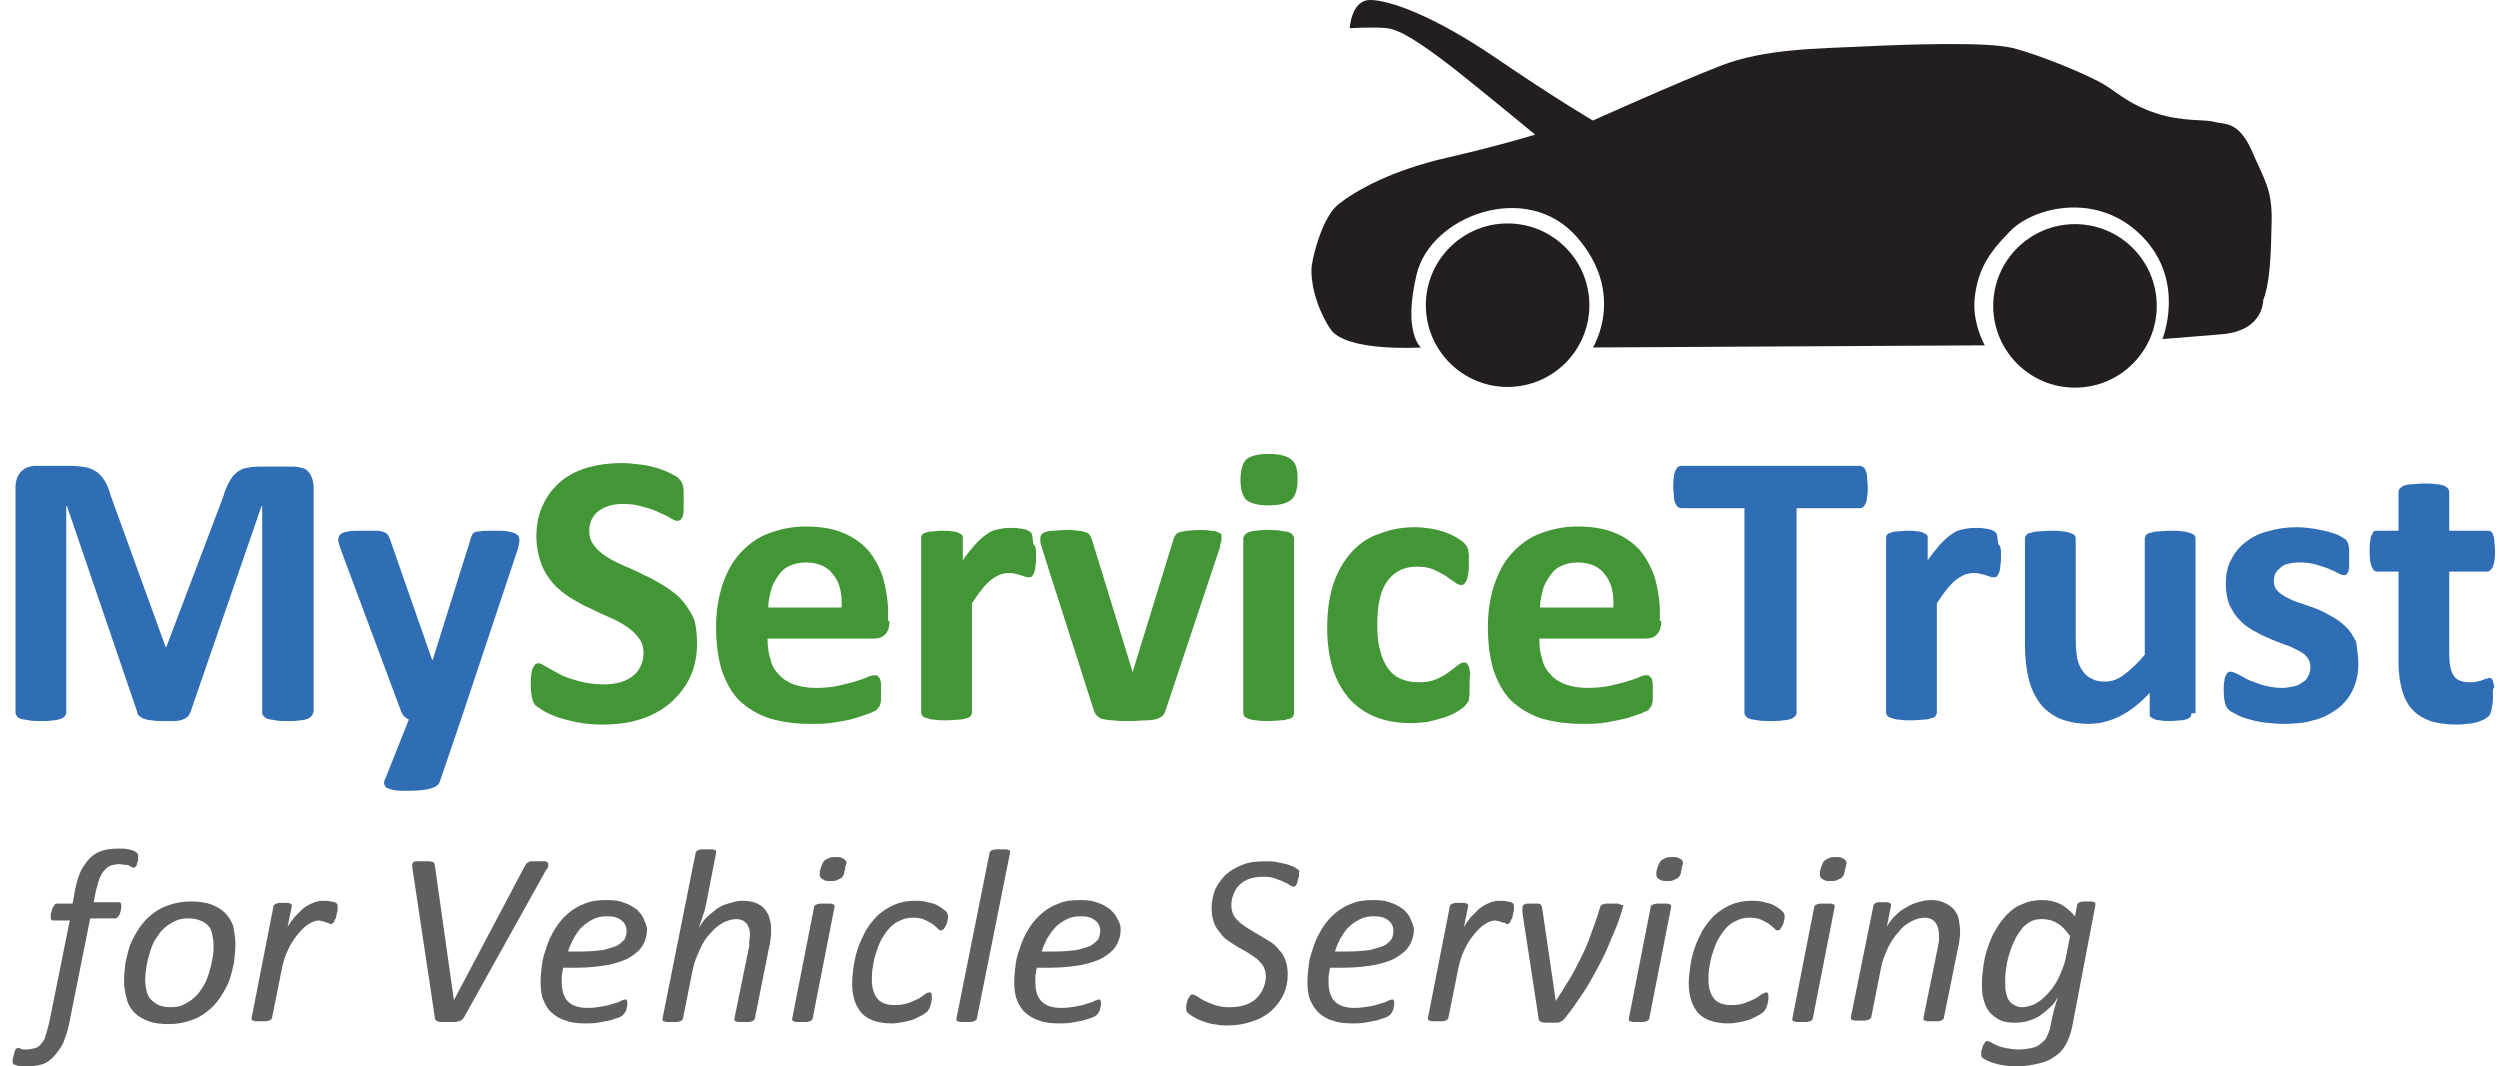 <?xml version="1.0" encoding="utf-8"?>
<!-- Generator: Adobe Illustrator 19.2.0, SVG Export Plug-In . SVG Version: 6.00 Build 0)  -->
<svg version="1.1" id="Layer_1" xmlns="http://www.w3.org/2000/svg" xmlns:xlink="http://www.w3.org/1999/xlink" x="0px" y="0px"
	 viewBox="0 0 354.7 151.3" style="enable-background:new 0 0 354.7 151.3;" xml:space="preserve">
<style type="text/css">
	.st0{fill-rule:evenodd;clip-rule:evenodd;fill:#231F20;}
	.st1{fill:#2F6DB5;}
	.st2{fill:#429635;}
	.st3{fill:#5F5F5F;}
</style>
<circle class="st0" cx="213.9" cy="43.3" r="11.6"/>
<circle class="st0" cx="294.4" cy="43.4" r="11.6"/>
<path class="st0" d="M226,17.1c0,0,12-5.4,18.2-7.8s13.8-2.4,20-2.7s17.6-0.7,21.3,0.2s11,3.9,13.2,5.3c2.2,1.4,3.6,2.8,7.3,4
	s6.8,0.8,8.2,1.2s3.3-0.2,5.2,3.9c1.8,4.2,3,5.6,2.9,10.2c-0.1,4.7-0.2,8.6-1.2,11.2c0,0,0.1,4.2-5.6,4.8c-5.7,0.5-8.7,0.7-8.7,0.7
	s3.4-8.2-2.9-14.6c-6.3-6.4-15.3-4.1-18.6-0.8s-4.6,5.6-5.1,9.3s1.4,7,1.4,7L226,49.3c0,0,4.8-7.6-2.3-15.7
	c-7.1-8.1-20.7-3-22.7,5.3c-2,8.3,0.6,10.4,0.6,10.4s-10.8,0.7-12.9-2.7c-2.2-3.4-2.8-7.1-2.6-8.8c0.2-1.7,1.6-7.2,3.9-8.9
	c2.3-1.8,7.3-4.7,15.2-6.5c7.8-1.8,12.6-3.3,12.6-3.3s-5.9-4.9-11.3-9.2c-5.4-4.2-8-5.7-9.7-5.9S191.5,4,191.5,4s0.2-4,2.9-4
	s9,2.2,17.8,8.2C221,14.2,226,17.1,226,17.1z"/>
<g>
	<path class="st1" d="M44.4,101.1c0,0.2-0.1,0.4-0.2,0.5c-0.1,0.1-0.3,0.3-0.6,0.4c-0.3,0.1-0.6,0.2-1.1,0.2c-0.4,0.1-1,0.1-1.7,0.1
		c-0.7,0-1.2,0-1.7-0.1c-0.4-0.1-0.8-0.1-1.1-0.2c-0.3-0.1-0.4-0.2-0.6-0.4c-0.1-0.1-0.2-0.3-0.2-0.5V71.8h-0.1L27,101.1
		c-0.1,0.2-0.2,0.4-0.4,0.6c-0.2,0.2-0.4,0.3-0.7,0.4c-0.3,0.1-0.7,0.2-1.1,0.2c-0.4,0-1,0-1.6,0c-0.6,0-1.2,0-1.6-0.1
		c-0.4,0-0.8-0.1-1.1-0.2c-0.3-0.1-0.5-0.2-0.7-0.4c-0.2-0.1-0.3-0.3-0.3-0.5L9.5,71.8H9.4v29.3c0,0.2-0.1,0.4-0.2,0.5
		c-0.1,0.1-0.3,0.3-0.6,0.4c-0.3,0.1-0.6,0.2-1.1,0.2c-0.4,0.1-1,0.1-1.7,0.1c-0.7,0-1.2,0-1.7-0.1c-0.4-0.1-0.8-0.1-1.1-0.2
		c-0.3-0.1-0.5-0.2-0.6-0.4c-0.1-0.1-0.2-0.3-0.2-0.5V69.1c0-0.9,0.3-1.7,0.8-2.2s1.2-0.8,2-0.8H10c0.9,0,1.6,0.1,2.2,0.2
		c0.6,0.1,1.1,0.4,1.6,0.7c0.4,0.3,0.8,0.8,1.1,1.3c0.3,0.5,0.6,1.2,0.8,2l7.8,21.5h0.1l8.1-21.4c0.2-0.8,0.5-1.4,0.8-2
		c0.3-0.5,0.6-1,1-1.3c0.4-0.3,0.8-0.6,1.4-0.7c0.5-0.1,1.1-0.2,1.8-0.2h4.9c0.5,0,0.9,0.1,1.3,0.2c0.4,0.1,0.7,0.3,0.9,0.6
		c0.2,0.2,0.4,0.6,0.5,0.9c0.1,0.4,0.2,0.8,0.2,1.2V101.1z"/>
	<path class="st1" d="M65.4,102.1l-3,8.8c-0.2,0.5-0.6,0.8-1.4,1c-0.7,0.2-1.8,0.3-3.3,0.3c-0.7,0-1.3,0-1.8-0.1
		c-0.4-0.1-0.8-0.2-1-0.3c-0.2-0.1-0.3-0.3-0.4-0.6c0-0.2,0-0.5,0.2-0.8l3.3-8.3c-0.2-0.1-0.5-0.3-0.7-0.5c-0.2-0.2-0.3-0.5-0.4-0.7
		l-8.5-22.8c-0.2-0.6-0.4-1.1-0.4-1.5c0-0.3,0.1-0.6,0.3-0.8c0.2-0.2,0.6-0.3,1.1-0.4c0.5-0.1,1.2-0.1,2.1-0.1c0.8,0,1.4,0,1.9,0
		c0.5,0,0.8,0.1,1.1,0.2c0.3,0.1,0.5,0.3,0.6,0.5c0.1,0.2,0.3,0.6,0.4,1l5.8,16.6h0.1l5.3-16.9c0.1-0.5,0.3-0.8,0.4-1
		c0.2-0.2,0.5-0.3,0.9-0.3c0.4-0.1,1.1-0.1,2.1-0.1c0.8,0,1.5,0,2,0.1c0.5,0.1,0.9,0.2,1.2,0.4c0.3,0.2,0.4,0.5,0.4,0.8
		c0,0.3-0.1,0.7-0.2,1.2L65.4,102.1z"/>
	<path class="st2" d="M98.9,91.3c0,1.9-0.4,3.6-1.1,5c-0.7,1.4-1.7,2.6-2.9,3.6c-1.2,1-2.6,1.7-4.2,2.2c-1.6,0.5-3.3,0.7-5.2,0.7
		c-1.2,0-2.4-0.1-3.5-0.3c-1.1-0.2-2-0.5-2.8-0.7c-0.8-0.3-1.5-0.6-2-0.9c-0.5-0.3-0.9-0.6-1.2-0.8c-0.2-0.2-0.4-0.6-0.5-1
		c-0.1-0.5-0.2-1.1-0.2-2c0-0.6,0-1.1,0.1-1.4c0-0.4,0.1-0.7,0.2-0.9c0.1-0.2,0.2-0.4,0.3-0.5c0.1-0.1,0.3-0.2,0.5-0.2
		c0.3,0,0.6,0.2,1.1,0.5c0.5,0.3,1.1,0.6,1.8,1c0.7,0.4,1.6,0.7,2.7,1c1,0.3,2.2,0.5,3.6,0.5c0.9,0,1.7-0.1,2.4-0.3
		c0.7-0.2,1.3-0.5,1.8-0.9c0.5-0.4,0.9-0.9,1.1-1.4c0.3-0.6,0.4-1.2,0.4-1.9c0-0.8-0.2-1.5-0.7-2.1c-0.4-0.6-1-1.1-1.7-1.6
		c-0.7-0.5-1.5-0.9-2.4-1.3c-0.9-0.4-1.8-0.8-2.8-1.3c-1-0.4-1.9-1-2.8-1.5c-0.9-0.6-1.7-1.2-2.4-2c-0.7-0.8-1.3-1.7-1.7-2.8
		c-0.4-1.1-0.7-2.4-0.7-3.9c0-1.7,0.3-3.2,1-4.6c0.6-1.3,1.5-2.4,2.6-3.3c1.1-0.9,2.4-1.5,3.8-1.9c1.5-0.4,3-0.6,4.7-0.6
		c0.9,0,1.7,0.1,2.6,0.2c0.9,0.1,1.7,0.3,2.4,0.5c0.7,0.2,1.4,0.5,2,0.8c0.6,0.3,1,0.5,1.1,0.7c0.2,0.2,0.3,0.3,0.4,0.5
		c0.1,0.1,0.1,0.3,0.2,0.5c0,0.2,0.1,0.5,0.1,0.8c0,0.3,0,0.7,0,1.2c0,0.5,0,1,0,1.4c0,0.4-0.1,0.7-0.1,0.9
		c-0.1,0.2-0.2,0.4-0.3,0.5c-0.1,0.1-0.3,0.2-0.5,0.2c-0.2,0-0.5-0.1-1-0.4c-0.4-0.3-1-0.5-1.6-0.8c-0.6-0.3-1.4-0.6-2.3-0.8
		c-0.9-0.3-1.8-0.4-2.8-0.4c-0.8,0-1.5,0.1-2.1,0.3c-0.6,0.2-1.1,0.5-1.5,0.8c-0.4,0.3-0.7,0.8-0.9,1.2c-0.2,0.5-0.3,1-0.3,1.5
		c0,0.8,0.2,1.5,0.7,2.1c0.4,0.6,1,1.1,1.8,1.6c0.7,0.5,1.6,0.9,2.5,1.3c0.9,0.4,1.9,0.8,2.8,1.3c1,0.4,1.9,1,2.8,1.5
		c0.9,0.6,1.8,1.2,2.5,2c0.7,0.8,1.3,1.7,1.8,2.8C98.7,88.6,98.9,89.9,98.9,91.3z"/>
	<path class="st2" d="M126.2,88.1c0,0.9-0.2,1.5-0.6,1.9c-0.4,0.4-0.9,0.6-1.6,0.6h-15.1c0,1.1,0.1,2,0.4,2.9
		c0.2,0.9,0.6,1.6,1.2,2.2c0.5,0.6,1.3,1.1,2.1,1.4c0.9,0.3,1.9,0.5,3.1,0.5c1.2,0,2.3-0.1,3.2-0.3c0.9-0.2,1.7-0.4,2.4-0.6
		c0.7-0.2,1.2-0.4,1.7-0.6c0.4-0.2,0.8-0.3,1.1-0.3c0.2,0,0.3,0,0.4,0.1c0.1,0.1,0.2,0.2,0.3,0.3c0.1,0.2,0.1,0.4,0.2,0.7
		c0,0.3,0,0.7,0,1.2c0,0.4,0,0.8,0,1c0,0.3,0,0.5-0.1,0.7c0,0.2-0.1,0.4-0.2,0.5c-0.1,0.1-0.2,0.3-0.3,0.4c-0.1,0.1-0.5,0.3-1,0.5
		c-0.5,0.2-1.2,0.4-2.1,0.7s-1.8,0.4-2.9,0.6c-1.1,0.2-2.2,0.2-3.5,0.2c-2.2,0-4.1-0.3-5.8-0.8c-1.7-0.6-3-1.4-4.2-2.5
		c-1.1-1.1-1.9-2.6-2.5-4.3c-0.5-1.7-0.8-3.7-0.8-6.1c0-2.2,0.3-4.2,0.9-6c0.6-1.8,1.4-3.3,2.5-4.5c1.1-1.2,2.4-2.2,4-2.8
		c1.6-0.6,3.3-1,5.3-1c2.1,0,3.9,0.3,5.3,0.9c1.5,0.6,2.7,1.5,3.6,2.5c0.9,1.1,1.6,2.4,2.1,3.9c0.4,1.5,0.7,3.1,0.7,4.8V88.1z
		 M119.4,86.1c0.1-2-0.3-3.5-1.2-4.6c-0.8-1.1-2.1-1.7-3.9-1.7c-0.9,0-1.7,0.2-2.3,0.5c-0.7,0.3-1.2,0.8-1.6,1.4
		c-0.4,0.6-0.8,1.2-1,2c-0.2,0.8-0.4,1.6-0.4,2.5H119.4z"/>
	<path class="st2" d="M147,78.7c0,0.7,0,1.2-0.1,1.6c0,0.4-0.1,0.8-0.2,1c-0.1,0.2-0.2,0.4-0.3,0.5c-0.1,0.1-0.3,0.1-0.5,0.1
		c-0.1,0-0.3,0-0.5-0.1c-0.2-0.1-0.4-0.1-0.6-0.2c-0.2-0.1-0.5-0.1-0.8-0.2c-0.3-0.1-0.6-0.1-0.9-0.1c-0.4,0-0.8,0.1-1.2,0.2
		c-0.4,0.2-0.8,0.4-1.2,0.7c-0.4,0.3-0.9,0.8-1.3,1.3c-0.5,0.6-0.9,1.2-1.5,2.1v15.5c0,0.2-0.1,0.3-0.2,0.5
		c-0.1,0.1-0.3,0.3-0.6,0.3c-0.3,0.1-0.6,0.2-1.1,0.2c-0.4,0-1,0.1-1.7,0.1c-0.7,0-1.3,0-1.7-0.1c-0.4,0-0.8-0.1-1.1-0.2
		c-0.3-0.1-0.5-0.2-0.6-0.3c-0.1-0.1-0.2-0.3-0.2-0.5V76.4c0-0.2,0-0.3,0.1-0.5c0.1-0.1,0.3-0.3,0.5-0.3c0.2-0.1,0.6-0.2,0.9-0.2
		c0.4,0,0.9-0.1,1.4-0.1c0.6,0,1.1,0,1.5,0.1c0.4,0,0.7,0.1,0.9,0.2c0.2,0.1,0.4,0.2,0.5,0.3c0.1,0.1,0.1,0.3,0.1,0.5v3.1
		c0.6-0.9,1.3-1.7,1.8-2.3c0.6-0.6,1.1-1.1,1.6-1.4c0.5-0.4,1-0.6,1.6-0.7c0.5-0.1,1-0.2,1.6-0.2c0.2,0,0.5,0,0.8,0
		c0.3,0,0.6,0.1,0.9,0.1c0.3,0.1,0.6,0.1,0.8,0.2c0.2,0.1,0.4,0.2,0.5,0.3c0.1,0.1,0.2,0.2,0.2,0.3c0,0.1,0.1,0.3,0.1,0.5
		c0,0.2,0.1,0.5,0.1,0.9C147,77.5,147,78,147,78.7z"/>
	<path class="st2" d="M173.3,76.3c0,0.1,0,0.2,0,0.3c0,0.1,0,0.3-0.1,0.4c0,0.2-0.1,0.3-0.1,0.5c0,0.2-0.1,0.4-0.2,0.7l-7.5,22.5
		c-0.1,0.3-0.2,0.6-0.4,0.8c-0.2,0.2-0.4,0.3-0.8,0.5c-0.4,0.1-0.9,0.2-1.5,0.2c-0.6,0-1.4,0.1-2.4,0.1c-1,0-1.8,0-2.4-0.1
		c-0.6,0-1.1-0.1-1.5-0.2c-0.4-0.1-0.6-0.3-0.8-0.5c-0.2-0.2-0.3-0.4-0.4-0.7L148,78.3c-0.1-0.4-0.2-0.7-0.3-1
		c-0.1-0.3-0.1-0.5-0.1-0.6c0-0.1,0-0.3,0-0.4c0-0.2,0.1-0.3,0.2-0.5c0.1-0.1,0.3-0.3,0.5-0.3c0.3-0.1,0.6-0.2,1.1-0.2
		c0.5,0,1-0.1,1.7-0.1c0.8,0,1.4,0,1.8,0.1c0.5,0,0.8,0.1,1.1,0.2c0.3,0.1,0.5,0.2,0.6,0.4c0.1,0.2,0.2,0.3,0.3,0.6l5.6,18.2
		l0.2,0.7l0.2-0.7l5.6-18.2c0.1-0.2,0.1-0.4,0.3-0.6c0.1-0.2,0.3-0.3,0.6-0.4c0.3-0.1,0.6-0.1,1-0.2c0.4,0,1-0.1,1.7-0.1
		c0.7,0,1.2,0,1.7,0.1c0.4,0,0.8,0.1,1,0.2c0.2,0.1,0.4,0.2,0.5,0.3C173.3,76,173.3,76.2,173.3,76.3z"/>
	<path class="st2" d="M184.1,68c0,1.4-0.3,2.4-0.9,2.9c-0.6,0.5-1.6,0.8-3.2,0.8c-1.6,0-2.6-0.3-3.2-0.8c-0.5-0.5-0.8-1.5-0.8-2.8
		c0-1.4,0.3-2.4,0.8-2.9c0.6-0.5,1.6-0.8,3.2-0.8c1.6,0,2.6,0.3,3.2,0.8C183.9,65.7,184.1,66.6,184.1,68z M183.6,101.2
		c0,0.2-0.1,0.3-0.2,0.5c-0.1,0.1-0.3,0.3-0.6,0.3c-0.3,0.1-0.6,0.2-1.1,0.2c-0.4,0-1,0.1-1.7,0.1c-0.7,0-1.3,0-1.7-0.1
		c-0.4,0-0.8-0.1-1.1-0.2c-0.3-0.1-0.5-0.2-0.6-0.3c-0.1-0.1-0.2-0.3-0.2-0.5V76.4c0-0.2,0.1-0.3,0.2-0.5c0.1-0.1,0.3-0.3,0.6-0.4
		c0.3-0.1,0.6-0.2,1.1-0.2c0.4-0.1,1-0.1,1.7-0.1c0.7,0,1.3,0,1.7,0.1c0.4,0.1,0.8,0.1,1.1,0.2c0.3,0.1,0.5,0.2,0.6,0.4
		c0.1,0.1,0.2,0.3,0.2,0.5V101.2z"/>
	<path class="st2" d="M208.5,97.2c0,0.5,0,0.9,0,1.2c0,0.3-0.1,0.6-0.1,0.8c0,0.2-0.1,0.4-0.2,0.5c-0.1,0.1-0.2,0.3-0.4,0.5
		c-0.2,0.2-0.6,0.5-1.1,0.8c-0.5,0.3-1.2,0.6-1.8,0.8c-0.7,0.2-1.4,0.4-2.2,0.6c-0.8,0.1-1.6,0.2-2.5,0.2c-1.9,0-3.6-0.3-5.1-0.9
		c-1.5-0.6-2.7-1.5-3.7-2.6c-1-1.2-1.8-2.6-2.3-4.2c-0.5-1.7-0.8-3.6-0.8-5.7c0-2.5,0.3-4.6,0.9-6.4c0.6-1.8,1.5-3.3,2.6-4.5
		c1.1-1.2,2.4-2.1,4-2.6c1.5-0.6,3.2-0.9,5-0.9c0.7,0,1.5,0.1,2.2,0.2c0.7,0.1,1.4,0.3,2,0.5c0.6,0.2,1.2,0.5,1.7,0.8
		c0.5,0.3,0.8,0.5,1,0.7c0.2,0.2,0.3,0.4,0.4,0.5c0.1,0.1,0.1,0.3,0.2,0.5c0,0.2,0.1,0.5,0.1,0.8c0,0.3,0,0.7,0,1.2
		c0,1.1-0.1,1.8-0.3,2.3c-0.2,0.4-0.4,0.7-0.7,0.7c-0.3,0-0.7-0.1-1-0.4c-0.4-0.3-0.8-0.5-1.3-0.9c-0.5-0.3-1.1-0.6-1.7-0.9
		c-0.7-0.3-1.5-0.4-2.4-0.4c-1.8,0-3.2,0.7-4.2,2.1c-1,1.4-1.4,3.5-1.4,6.2c0,1.3,0.1,2.5,0.4,3.5c0.2,1,0.6,1.9,1.1,2.6
		c0.5,0.7,1.1,1.2,1.8,1.5c0.7,0.3,1.5,0.5,2.5,0.5c1,0,1.8-0.1,2.5-0.4c0.7-0.3,1.3-0.6,1.8-1c0.5-0.4,1-0.7,1.3-1
		c0.4-0.3,0.6-0.4,0.9-0.4c0.2,0,0.3,0,0.4,0.1c0.1,0.1,0.2,0.3,0.3,0.5c0.1,0.2,0.1,0.6,0.2,1C208.5,96.1,208.5,96.6,208.5,97.2z"
		/>
	<path class="st2" d="M235.7,88.1c0,0.9-0.2,1.5-0.6,1.9c-0.4,0.4-0.9,0.6-1.6,0.6h-15.1c0,1.1,0.1,2,0.4,2.9
		c0.2,0.9,0.6,1.6,1.2,2.2c0.5,0.6,1.3,1.1,2.1,1.4c0.9,0.3,1.9,0.5,3.1,0.5c1.2,0,2.3-0.1,3.2-0.3c0.9-0.2,1.7-0.4,2.4-0.6
		c0.7-0.2,1.2-0.4,1.7-0.6c0.4-0.2,0.8-0.3,1.1-0.3c0.2,0,0.3,0,0.4,0.1c0.1,0.1,0.2,0.2,0.3,0.3c0.1,0.2,0.1,0.4,0.2,0.7
		c0,0.3,0,0.7,0,1.2c0,0.4,0,0.8,0,1c0,0.3,0,0.5-0.1,0.7c0,0.2-0.1,0.4-0.2,0.5c-0.1,0.1-0.2,0.3-0.3,0.4c-0.1,0.1-0.5,0.3-1,0.5
		c-0.5,0.2-1.2,0.4-2.1,0.7c-0.8,0.2-1.8,0.4-2.9,0.6c-1.1,0.2-2.2,0.2-3.5,0.2c-2.2,0-4.1-0.3-5.8-0.8c-1.7-0.6-3-1.4-4.2-2.5
		c-1.1-1.1-1.9-2.6-2.5-4.3c-0.5-1.7-0.8-3.7-0.8-6.1c0-2.2,0.3-4.2,0.9-6c0.6-1.8,1.4-3.3,2.5-4.5c1.1-1.2,2.4-2.2,4-2.8
		c1.6-0.6,3.3-1,5.3-1c2.1,0,3.9,0.3,5.3,0.9c1.5,0.6,2.7,1.5,3.6,2.5c0.9,1.1,1.6,2.4,2.1,3.9c0.4,1.5,0.7,3.1,0.7,4.8V88.1z
		 M228.9,86.1c0.1-2-0.3-3.5-1.2-4.6c-0.8-1.1-2.1-1.7-3.9-1.7c-0.9,0-1.7,0.2-2.3,0.5c-0.7,0.3-1.2,0.8-1.6,1.4
		c-0.4,0.6-0.8,1.2-1,2c-0.2,0.8-0.4,1.6-0.4,2.5H228.9z"/>
	<path class="st1" d="M265,69.1c0,0.5,0,1-0.1,1.4c0,0.4-0.1,0.7-0.2,0.9c-0.1,0.2-0.2,0.4-0.3,0.5c-0.1,0.1-0.3,0.2-0.5,0.2h-9v29
		c0,0.2-0.1,0.4-0.2,0.5c-0.1,0.1-0.3,0.3-0.6,0.4c-0.3,0.1-0.7,0.2-1.1,0.2c-0.5,0.1-1.1,0.1-1.8,0.1c-0.7,0-1.3,0-1.8-0.1
		c-0.5-0.1-0.8-0.1-1.1-0.2c-0.3-0.1-0.5-0.2-0.6-0.4c-0.1-0.1-0.2-0.3-0.2-0.5v-29h-9c-0.2,0-0.3-0.1-0.5-0.2
		c-0.1-0.1-0.2-0.3-0.3-0.5c-0.1-0.2-0.2-0.5-0.2-0.9c0-0.4-0.1-0.8-0.1-1.4c0-0.6,0-1,0.1-1.4c0-0.4,0.1-0.7,0.2-0.9
		c0.1-0.2,0.2-0.4,0.3-0.5c0.1-0.1,0.3-0.2,0.5-0.2h25.4c0.2,0,0.3,0.1,0.5,0.2c0.1,0.1,0.3,0.3,0.3,0.5c0.1,0.2,0.2,0.5,0.2,0.9
		C264.9,68.1,265,68.6,265,69.1z"/>
	<path class="st1" d="M283.9,78.7c0,0.7,0,1.2-0.1,1.6c0,0.4-0.1,0.8-0.2,1c-0.1,0.2-0.2,0.4-0.3,0.5c-0.1,0.1-0.3,0.1-0.5,0.1
		c-0.1,0-0.3,0-0.5-0.1c-0.2-0.1-0.4-0.1-0.6-0.2c-0.2-0.1-0.5-0.1-0.8-0.2c-0.3-0.1-0.6-0.1-0.9-0.1c-0.4,0-0.8,0.1-1.2,0.2
		c-0.4,0.2-0.8,0.4-1.2,0.7s-0.9,0.8-1.3,1.3c-0.5,0.6-0.9,1.2-1.5,2.1v15.5c0,0.2-0.1,0.3-0.2,0.5c-0.1,0.1-0.3,0.3-0.6,0.3
		c-0.3,0.1-0.6,0.2-1.1,0.2c-0.4,0-1,0.1-1.7,0.1c-0.7,0-1.3,0-1.7-0.1c-0.4,0-0.8-0.1-1.1-0.2c-0.3-0.1-0.5-0.2-0.6-0.3
		c-0.1-0.1-0.2-0.3-0.2-0.5V76.4c0-0.2,0-0.3,0.1-0.5c0.1-0.1,0.3-0.3,0.5-0.3c0.2-0.1,0.6-0.2,0.9-0.2c0.4,0,0.9-0.1,1.4-0.1
		c0.6,0,1.1,0,1.5,0.1c0.4,0,0.7,0.1,0.9,0.2c0.2,0.1,0.4,0.2,0.5,0.3c0.1,0.1,0.1,0.3,0.1,0.5v3.1c0.6-0.9,1.3-1.7,1.8-2.3
		c0.6-0.6,1.1-1.1,1.6-1.4c0.5-0.4,1-0.6,1.6-0.7c0.5-0.1,1-0.2,1.6-0.2c0.2,0,0.5,0,0.8,0c0.3,0,0.6,0.1,0.9,0.1
		c0.3,0.1,0.6,0.1,0.8,0.2c0.2,0.1,0.4,0.2,0.5,0.3c0.1,0.1,0.2,0.2,0.2,0.3c0,0.1,0.1,0.3,0.1,0.5c0,0.2,0.1,0.5,0.1,0.9
		C283.9,77.5,283.9,78,283.9,78.7z"/>
	<path class="st1" d="M310.9,101.2c0,0.2,0,0.3-0.1,0.5c-0.1,0.1-0.3,0.3-0.5,0.3c-0.2,0.1-0.5,0.2-0.9,0.2c-0.4,0-0.9,0.1-1.4,0.1
		c-0.6,0-1.1,0-1.5-0.1c-0.4,0-0.7-0.1-0.9-0.2c-0.2-0.1-0.4-0.2-0.5-0.3c-0.1-0.1-0.1-0.3-0.1-0.5v-2.9c-1.4,1.5-2.8,2.6-4.2,3.3
		c-1.4,0.7-2.9,1.1-4.4,1.1c-1.7,0-3.1-0.3-4.3-0.8c-1.2-0.6-2.1-1.3-2.8-2.3c-0.7-1-1.2-2.1-1.5-3.4c-0.3-1.3-0.5-2.9-0.5-4.7V76.4
		c0-0.2,0.1-0.3,0.2-0.5c0.1-0.1,0.3-0.3,0.6-0.3c0.3-0.1,0.6-0.2,1.1-0.2c0.5,0,1-0.1,1.7-0.1c0.7,0,1.3,0,1.7,0.1
		c0.4,0,0.8,0.1,1.1,0.2c0.3,0.1,0.5,0.2,0.6,0.3c0.1,0.1,0.2,0.3,0.2,0.5v14c0,1.3,0.1,2.3,0.2,3c0.2,0.7,0.4,1.3,0.8,1.8
		c0.3,0.5,0.8,0.9,1.3,1.1c0.5,0.3,1.1,0.4,1.9,0.4c0.9,0,1.8-0.3,2.7-1c0.9-0.7,1.9-1.6,2.9-2.8V76.4c0-0.2,0.1-0.3,0.2-0.5
		c0.1-0.1,0.3-0.3,0.6-0.3c0.3-0.1,0.6-0.2,1.1-0.2c0.4,0,1-0.1,1.7-0.1c0.7,0,1.3,0,1.7,0.1c0.4,0,0.8,0.1,1.1,0.2
		c0.3,0.1,0.4,0.2,0.6,0.3c0.1,0.1,0.2,0.3,0.2,0.5V101.2z"/>
	<path class="st1" d="M334.6,94.2c0,1.4-0.3,2.7-0.8,3.7c-0.5,1.1-1.3,2-2.2,2.7c-1,0.7-2.1,1.3-3.4,1.6c-1.3,0.4-2.7,0.5-4.3,0.5
		c-0.9,0-1.8-0.1-2.7-0.2c-0.8-0.1-1.6-0.3-2.3-0.5c-0.7-0.2-1.2-0.4-1.7-0.7c-0.4-0.2-0.8-0.4-1-0.6c-0.2-0.2-0.4-0.5-0.5-0.9
		c-0.1-0.4-0.2-1-0.2-1.9c0-0.5,0-1,0.1-1.3c0-0.3,0.1-0.6,0.2-0.8c0.1-0.2,0.2-0.3,0.3-0.4c0.1-0.1,0.2-0.1,0.4-0.1
		c0.2,0,0.5,0.1,0.9,0.3c0.4,0.2,0.9,0.5,1.5,0.8c0.6,0.3,1.3,0.5,2.1,0.8c0.8,0.2,1.7,0.4,2.7,0.4c0.6,0,1.2-0.1,1.7-0.2
		c0.5-0.1,0.9-0.3,1.3-0.6c0.4-0.2,0.6-0.5,0.8-0.9c0.2-0.4,0.3-0.8,0.3-1.3c0-0.6-0.2-1-0.5-1.4c-0.3-0.4-0.8-0.7-1.4-1
		c-0.6-0.3-1.2-0.6-1.9-0.8c-0.7-0.3-1.4-0.5-2.2-0.9c-0.8-0.3-1.5-0.7-2.2-1.1c-0.7-0.4-1.4-0.9-1.9-1.5c-0.6-0.6-1-1.3-1.4-2.1
		c-0.3-0.8-0.5-1.8-0.5-3c0-1.2,0.2-2.3,0.7-3.3c0.5-1,1.1-1.8,2-2.5c0.9-0.7,1.9-1.3,3.2-1.6c1.3-0.4,2.7-0.6,4.2-0.6
		c0.8,0,1.5,0.1,2.3,0.2c0.7,0.1,1.4,0.3,2,0.4c0.6,0.2,1.1,0.3,1.5,0.5c0.4,0.2,0.7,0.4,0.9,0.5c0.2,0.1,0.3,0.3,0.4,0.4
		c0.1,0.1,0.1,0.3,0.2,0.5c0,0.2,0.1,0.4,0.1,0.7c0,0.3,0,0.6,0,1.1c0,0.5,0,0.9,0,1.2c0,0.3-0.1,0.6-0.1,0.8
		c-0.1,0.2-0.2,0.3-0.3,0.4c-0.1,0.1-0.2,0.1-0.4,0.1c-0.2,0-0.4-0.1-0.8-0.3c-0.4-0.2-0.8-0.4-1.3-0.6c-0.5-0.2-1.1-0.4-1.8-0.6
		c-0.7-0.2-1.5-0.3-2.4-0.3c-0.6,0-1.2,0.1-1.6,0.2c-0.5,0.1-0.8,0.3-1.1,0.6c-0.3,0.2-0.5,0.5-0.7,0.8c-0.1,0.3-0.2,0.7-0.2,1
		c0,0.6,0.2,1.1,0.5,1.4c0.4,0.4,0.8,0.7,1.4,1c0.6,0.3,1.2,0.6,2,0.8c0.7,0.3,1.5,0.5,2.2,0.8c0.8,0.3,1.5,0.7,2.2,1.1
		c0.7,0.4,1.4,0.9,2,1.5c0.6,0.6,1,1.3,1.4,2.1C334.4,92.1,334.6,93.1,334.6,94.2z"/>
	<path class="st1" d="M353.7,98.8c0,0.8-0.1,1.4-0.2,1.9c-0.1,0.4-0.2,0.7-0.4,0.9c-0.2,0.2-0.4,0.3-0.7,0.5
		c-0.3,0.1-0.7,0.3-1.1,0.4c-0.4,0.1-0.9,0.2-1.4,0.2c-0.5,0.1-1,0.1-1.5,0.1c-1.4,0-2.6-0.2-3.6-0.5c-1-0.4-1.9-0.9-2.5-1.6
		c-0.7-0.7-1.2-1.7-1.5-2.8c-0.3-1.1-0.5-2.4-0.5-4V81.1h-3c-0.4,0-0.6-0.2-0.8-0.7c-0.2-0.4-0.3-1.2-0.3-2.2c0-0.5,0-1,0.1-1.4
		c0-0.4,0.1-0.7,0.2-0.9c0.1-0.2,0.2-0.4,0.3-0.5c0.1-0.1,0.3-0.1,0.5-0.1h3v-5.5c0-0.2,0.1-0.4,0.2-0.5c0.1-0.1,0.3-0.3,0.6-0.4
		c0.3-0.1,0.6-0.2,1.1-0.2c0.5,0,1-0.1,1.7-0.1c0.7,0,1.3,0,1.7,0.1c0.5,0,0.8,0.1,1.1,0.2c0.3,0.1,0.4,0.2,0.6,0.4
		c0.1,0.1,0.2,0.3,0.2,0.5v5.5h5.4c0.2,0,0.3,0,0.5,0.1c0.1,0.1,0.3,0.2,0.3,0.5c0.1,0.2,0.2,0.5,0.2,0.9c0,0.4,0.1,0.8,0.1,1.4
		c0,1-0.1,1.7-0.3,2.2c-0.2,0.4-0.5,0.7-0.8,0.7h-5.4v11.7c0,1.4,0.2,2.4,0.6,3c0.4,0.7,1.2,1,2.3,1c0.4,0,0.7,0,1-0.1
		c0.3-0.1,0.6-0.1,0.8-0.2c0.2-0.1,0.4-0.2,0.6-0.2c0.2-0.1,0.3-0.1,0.4-0.1c0.1,0,0.2,0,0.3,0.1c0.1,0.1,0.2,0.2,0.2,0.4
		c0.1,0.2,0.1,0.5,0.2,0.8C353.6,97.8,353.7,98.2,353.7,98.8z"/>
</g>
<g>
	<path class="st3" d="M19.6,121.4c0,0,0,0.1,0,0.2c0,0.1,0,0.2,0,0.3c0,0.1,0,0.3-0.1,0.4c0,0.1-0.1,0.3-0.1,0.4
		c0,0.1-0.1,0.2-0.2,0.3c-0.1,0.1-0.1,0.1-0.2,0.1c-0.1,0-0.2,0-0.3-0.1c-0.1,0-0.3-0.1-0.4-0.2c-0.2-0.1-0.4-0.1-0.6-0.1
		c-0.2,0-0.5-0.1-0.7-0.1c-0.5,0-0.9,0.1-1.3,0.2c-0.4,0.2-0.7,0.4-0.9,0.7c-0.3,0.3-0.5,0.7-0.7,1.2c-0.2,0.5-0.3,1.1-0.5,1.7
		l-0.3,1.6h3.5c0.1,0,0.2,0,0.3,0.1c0.1,0.1,0.1,0.2,0.1,0.4c0,0.1,0,0.3,0,0.4c0,0.1-0.1,0.3-0.1,0.4c0,0.1-0.1,0.3-0.1,0.4
		c-0.1,0.1-0.1,0.2-0.2,0.3c-0.1,0.1-0.1,0.2-0.2,0.2c-0.1,0.1-0.2,0.1-0.2,0.1h-3.6l-3,15c-0.2,1-0.5,1.8-0.8,2.6
		c-0.3,0.7-0.8,1.3-1.2,1.8S6.7,150.8,6,151s-1.4,0.3-2.2,0.3c-0.5,0-1,0-1.3-0.1C2.2,151.1,2,151,1.9,151c0-0.1-0.1-0.1-0.1-0.2
		c0-0.1,0-0.2,0-0.3c0,0,0-0.1,0-0.2c0-0.1,0-0.2,0.1-0.4c0-0.1,0.1-0.3,0.1-0.4c0-0.1,0.1-0.3,0.1-0.4c0-0.1,0.1-0.2,0.2-0.3
		c0.1-0.1,0.1-0.1,0.2-0.1c0.1,0,0.2,0,0.2,0c0.1,0,0.2,0,0.2,0.1c0.1,0,0.2,0,0.3,0.1c0.1,0,0.3,0,0.5,0c0.5,0,0.9-0.1,1.3-0.2
		s0.7-0.4,0.9-0.7c0.3-0.3,0.5-0.7,0.6-1.2c0.2-0.5,0.3-1.1,0.5-1.8l2.9-14.4H7.6c-0.1,0-0.2,0-0.3-0.1c-0.1-0.1-0.1-0.2-0.1-0.4
		c0-0.1,0-0.2,0-0.3c0-0.1,0-0.3,0.1-0.4c0-0.1,0.1-0.3,0.1-0.4c0-0.1,0.1-0.2,0.2-0.4c0.1-0.1,0.1-0.2,0.2-0.3
		c0.1-0.1,0.2-0.1,0.3-0.1h2.2l0.4-2.2c0.2-1,0.5-1.8,0.8-2.5c0.4-0.7,0.8-1.3,1.3-1.8c0.5-0.5,1.1-0.8,1.7-1s1.4-0.3,2.2-0.3
		c0.3,0,0.5,0,0.8,0c0.3,0,0.5,0.1,0.8,0.1c0.2,0.1,0.5,0.1,0.6,0.2c0.2,0.1,0.3,0.1,0.4,0.2c0.1,0.1,0.1,0.1,0.2,0.2
		C19.6,121.2,19.6,121.3,19.6,121.4z"/>
	<path class="st3" d="M33.4,133.9c0,0.9-0.1,1.8-0.2,2.7c-0.2,0.9-0.4,1.8-0.7,2.6c-0.3,0.8-0.8,1.6-1.3,2.4
		c-0.5,0.7-1.1,1.4-1.8,1.9c-0.7,0.6-1.5,1-2.4,1.3c-0.9,0.3-1.9,0.5-3,0.5c-1.1,0-2.1-0.1-2.9-0.4c-0.8-0.3-1.5-0.7-2-1.2
		c-0.5-0.5-0.9-1.1-1.1-1.9c-0.2-0.8-0.4-1.6-0.4-2.5c0-0.9,0.1-1.8,0.2-2.7c0.2-0.9,0.4-1.8,0.7-2.6c0.3-0.8,0.8-1.6,1.3-2.4
		c0.5-0.7,1.1-1.4,1.8-1.9c0.7-0.6,1.5-1,2.4-1.3c0.9-0.3,1.9-0.5,3-0.5c1.1,0,2.1,0.1,2.9,0.4c0.8,0.3,1.5,0.7,2,1.2
		c0.5,0.5,0.9,1.1,1.2,1.9C33.2,132.1,33.4,132.9,33.4,133.9z M30.3,134.1c0-0.6-0.1-1.1-0.2-1.6c-0.1-0.5-0.3-0.9-0.6-1.2
		c-0.3-0.3-0.7-0.6-1.1-0.7c-0.5-0.2-1-0.3-1.7-0.3c-0.7,0-1.3,0.1-1.9,0.4c-0.6,0.3-1.1,0.6-1.5,1c-0.5,0.4-0.8,0.9-1.2,1.5
		s-0.6,1.2-0.8,1.8c-0.2,0.7-0.4,1.3-0.5,2c-0.1,0.7-0.2,1.4-0.2,2c0,0.6,0.1,1.1,0.2,1.6c0.1,0.5,0.3,0.9,0.6,1.2
		c0.3,0.3,0.7,0.6,1.1,0.8c0.5,0.2,1,0.3,1.7,0.3c0.7,0,1.4-0.1,1.9-0.4c0.6-0.3,1.1-0.6,1.5-1c0.5-0.4,0.8-0.9,1.2-1.5
		s0.6-1.2,0.8-1.8c0.2-0.7,0.4-1.3,0.5-2C30.3,135.4,30.3,134.7,30.3,134.1z"/>
	<path class="st3" d="M47.9,128.7c0,0,0,0.1,0,0.3s0,0.3-0.1,0.5c0,0.2-0.1,0.4-0.1,0.5c0,0.2-0.1,0.4-0.2,0.5
		c-0.1,0.2-0.1,0.3-0.2,0.4c-0.1,0.1-0.2,0.2-0.3,0.2c-0.1,0-0.2,0-0.3-0.1c-0.1,0-0.2-0.1-0.4-0.1c-0.1-0.1-0.3-0.1-0.5-0.2
		c-0.2,0-0.4-0.1-0.6-0.1c-0.4,0-0.9,0.2-1.4,0.5c-0.5,0.3-1,0.8-1.5,1.4c-0.5,0.6-1,1.3-1.4,2.2c-0.4,0.8-0.7,1.7-0.9,2.7l-1.4,7
		c0,0.1-0.1,0.2-0.1,0.2c-0.1,0.1-0.1,0.1-0.3,0.2c-0.1,0-0.3,0.1-0.5,0.1c-0.2,0-0.4,0-0.7,0c-0.3,0-0.5,0-0.7,0
		c-0.2,0-0.3-0.1-0.4-0.1c-0.1,0-0.2-0.1-0.2-0.2c0-0.1,0-0.1,0-0.2l3.1-15.8c0-0.1,0-0.2,0.1-0.2c0.1-0.1,0.1-0.1,0.3-0.2
		c0.1,0,0.3-0.1,0.4-0.1c0.2,0,0.4,0,0.6,0c0.2,0,0.4,0,0.6,0c0.2,0,0.3,0.1,0.4,0.1c0.1,0,0.1,0.1,0.2,0.2c0,0.1,0,0.1,0,0.2
		l-0.6,2.9c0.3-0.5,0.6-0.9,1-1.4c0.4-0.4,0.8-0.8,1.2-1.2c0.4-0.3,0.9-0.6,1.4-0.8c0.5-0.2,0.9-0.3,1.4-0.3c0.2,0,0.4,0,0.6,0
		c0.2,0,0.4,0.1,0.6,0.1c0.2,0,0.3,0.1,0.5,0.1c0.1,0.1,0.2,0.1,0.3,0.2S47.9,128.5,47.9,128.7z"/>
	<path class="st3" d="M65.8,144.4c-0.1,0.1-0.2,0.2-0.3,0.3c-0.1,0.1-0.2,0.1-0.4,0.2c-0.2,0-0.3,0.1-0.6,0.1c-0.2,0-0.5,0-0.9,0
		c-0.4,0-0.7,0-0.9,0c-0.2,0-0.4,0-0.6-0.1c-0.1,0-0.2-0.1-0.3-0.2c-0.1-0.1-0.1-0.2-0.1-0.3l-3.2-21.3c0-0.2,0-0.4,0-0.5
		c0-0.1,0.1-0.2,0.2-0.3c0.1-0.1,0.3-0.1,0.5-0.1c0.2,0,0.5,0,0.9,0c0.4,0,0.6,0,0.8,0c0.2,0,0.4,0.1,0.5,0.1c0.1,0,0.2,0.1,0.2,0.2
		c0,0.1,0.1,0.2,0.1,0.3l2.7,19.1h0l10.1-19.1c0.1-0.1,0.1-0.2,0.2-0.3c0.1-0.1,0.2-0.1,0.3-0.2s0.3-0.1,0.5-0.1c0.2,0,0.5,0,0.9,0
		c0.4,0,0.7,0,0.9,0c0.2,0,0.4,0.1,0.4,0.2c0.1,0.1,0.1,0.2,0.1,0.4c0,0.2-0.1,0.4-0.3,0.6L65.8,144.4z"/>
	<path class="st3" d="M91.8,131.9c0,0.8-0.2,1.5-0.6,2.2s-1,1.2-1.8,1.7c-0.8,0.5-1.8,0.8-3.1,1.1c-1.2,0.2-2.7,0.4-4.5,0.4h-1.9
		c-0.1,0.4-0.1,0.8-0.2,1.1c0,0.4,0,0.7,0,1c0,1.2,0.3,2.1,0.9,2.7c0.6,0.6,1.5,0.9,2.8,0.9c0.8,0,1.4-0.1,2-0.2
		c0.6-0.1,1.1-0.2,1.6-0.4c0.4-0.1,0.8-0.2,1.1-0.4c0.3-0.1,0.5-0.2,0.6-0.2c0.1,0,0.2,0,0.2,0.1c0.1,0.1,0.1,0.2,0.1,0.3
		c0,0.1,0,0.3,0,0.4c0,0.2-0.1,0.3-0.1,0.5c0,0.2-0.1,0.3-0.2,0.5c-0.1,0.2-0.2,0.3-0.3,0.4c-0.1,0.1-0.4,0.3-0.7,0.4
		c-0.4,0.1-0.8,0.3-1.3,0.4s-1,0.2-1.6,0.3c-0.6,0.1-1.2,0.1-1.8,0.1c-1,0-2-0.1-2.7-0.4c-0.8-0.2-1.4-0.6-2-1.1s-0.9-1.1-1.2-1.8
		c-0.3-0.7-0.4-1.6-0.4-2.6c0-0.8,0.1-1.6,0.2-2.5c0.1-0.9,0.4-1.7,0.7-2.6c0.3-0.9,0.7-1.7,1.2-2.5c0.5-0.8,1.1-1.5,1.8-2.1
		c0.7-0.6,1.5-1.1,2.4-1.4c0.9-0.4,1.9-0.5,3.1-0.5c1,0,1.8,0.1,2.5,0.4c0.7,0.2,1.2,0.6,1.7,0.9c0.4,0.4,0.8,0.8,1,1.3
		S91.8,131.4,91.8,131.9z M88.9,132.1c0-0.6-0.2-1.1-0.7-1.5c-0.5-0.4-1.1-0.6-2-0.6c-0.8,0-1.4,0.1-2,0.4s-1.1,0.6-1.6,1.1
		c-0.5,0.4-0.8,1-1.2,1.6c-0.3,0.6-0.6,1.2-0.8,1.9h1.8c1.2,0,2.3-0.1,3.1-0.2c0.8-0.2,1.5-0.4,2-0.6c0.5-0.3,0.8-0.6,1.1-0.9
		C88.8,132.9,88.9,132.5,88.9,132.1z"/>
	<path class="st3" d="M107.1,144.5c0,0.1-0.1,0.2-0.1,0.2c-0.1,0.1-0.1,0.1-0.3,0.2c-0.1,0-0.3,0.1-0.5,0.1c-0.2,0-0.4,0-0.7,0
		c-0.3,0-0.5,0-0.7,0c-0.2,0-0.3-0.1-0.4-0.1c-0.1,0-0.2-0.1-0.2-0.2c0-0.1,0-0.1,0-0.2l2-9.8c0.1-0.3,0.1-0.6,0.1-1
		c0-0.4,0.1-0.7,0.1-1c0-0.3,0-0.7-0.1-0.9c-0.1-0.3-0.2-0.5-0.3-0.7c-0.2-0.2-0.4-0.4-0.6-0.5c-0.3-0.1-0.6-0.2-0.9-0.2
		c-0.6,0-1.3,0.2-1.9,0.5c-0.7,0.4-1.3,0.9-1.8,1.5c-0.6,0.6-1.1,1.4-1.5,2.3c-0.4,0.9-0.8,1.8-1,2.8l-1.4,7c0,0.1-0.1,0.2-0.1,0.2
		c-0.1,0.1-0.1,0.1-0.3,0.2c-0.1,0-0.3,0.1-0.5,0.1c-0.2,0-0.4,0-0.7,0c-0.3,0-0.5,0-0.7,0c-0.2,0-0.3-0.1-0.4-0.1
		c-0.1,0-0.2-0.1-0.2-0.2c0-0.1,0-0.1,0-0.2l4.7-23.5c0-0.1,0.1-0.2,0.1-0.2c0.1-0.1,0.1-0.1,0.3-0.2c0.1,0,0.3-0.1,0.5-0.1
		c0.2,0,0.4,0,0.7,0c0.3,0,0.5,0,0.7,0c0.2,0,0.3,0.1,0.4,0.1c0.1,0,0.2,0.1,0.2,0.2c0,0.1,0,0.2,0,0.2l-1.4,7.2
		c-0.1,0.3-0.1,0.6-0.2,0.9c-0.1,0.3-0.2,0.6-0.3,0.9c-0.1,0.3-0.2,0.6-0.3,0.9c-0.1,0.3-0.2,0.5-0.2,0.7c0.2-0.4,0.5-0.8,0.9-1.3
		c0.4-0.4,0.9-0.8,1.4-1.2c0.5-0.4,1.1-0.7,1.8-0.9c0.7-0.2,1.3-0.4,2-0.4c0.8,0,1.4,0.1,1.9,0.3c0.5,0.2,1,0.5,1.3,0.9
		c0.3,0.4,0.6,0.8,0.7,1.4c0.2,0.5,0.2,1.1,0.2,1.7c0,0.4,0,0.8-0.1,1.2c0,0.4-0.1,0.8-0.2,1.2L107.1,144.5z"/>
	<path class="st3" d="M115.3,144.5c0,0.1-0.1,0.2-0.1,0.2c-0.1,0.1-0.1,0.1-0.3,0.2c-0.1,0-0.3,0.1-0.5,0.1c-0.2,0-0.4,0-0.7,0
		c-0.3,0-0.5,0-0.7,0c-0.2,0-0.3-0.1-0.4-0.1c-0.1,0-0.2-0.1-0.2-0.2c0-0.1,0-0.1,0-0.2l3.1-15.8c0-0.1,0-0.2,0.1-0.2
		c0.1-0.1,0.1-0.1,0.3-0.2c0.1,0,0.3-0.1,0.5-0.1c0.2,0,0.4,0,0.7,0c0.3,0,0.5,0,0.7,0c0.2,0,0.3,0.1,0.4,0.1c0.1,0,0.2,0.1,0.2,0.2
		c0,0.1,0,0.1,0,0.2L115.3,144.5z M119.9,123.3c-0.1,0.3-0.1,0.6-0.2,0.8c-0.1,0.2-0.2,0.4-0.4,0.5c-0.2,0.1-0.4,0.2-0.6,0.3
		c-0.2,0.1-0.5,0.1-0.9,0.1c-0.3,0-0.6,0-0.8-0.1c-0.2-0.1-0.4-0.2-0.5-0.3c-0.1-0.1-0.2-0.3-0.2-0.5c0-0.2,0-0.5,0.1-0.8
		c0.1-0.3,0.2-0.6,0.3-0.8c0.1-0.2,0.2-0.4,0.4-0.5c0.2-0.1,0.4-0.2,0.6-0.3c0.2-0.1,0.5-0.1,0.9-0.1c0.3,0,0.6,0,0.8,0.1
		c0.2,0.1,0.4,0.2,0.5,0.3c0.1,0.1,0.2,0.3,0.2,0.5C120,122.7,119.9,123,119.9,123.3z"/>
	<path class="st3" d="M134.5,130c0,0.2,0,0.4-0.1,0.7c0,0.2-0.1,0.4-0.2,0.6c-0.1,0.2-0.2,0.4-0.3,0.5c-0.1,0.1-0.2,0.2-0.4,0.2
		c-0.2,0-0.3-0.1-0.5-0.3c-0.2-0.2-0.4-0.4-0.7-0.6c-0.3-0.2-0.7-0.4-1.1-0.6c-0.4-0.2-1-0.3-1.7-0.3c-0.8,0-1.4,0.2-2,0.5
		c-0.6,0.3-1.1,0.7-1.5,1.2c-0.4,0.5-0.8,1.1-1.1,1.7c-0.3,0.6-0.5,1.3-0.7,1.9c-0.2,0.6-0.3,1.3-0.4,1.9c-0.1,0.6-0.1,1.1-0.1,1.6
		c0,1.2,0.3,2.1,0.8,2.7c0.5,0.6,1.3,0.9,2.4,0.9c0.8,0,1.4-0.1,2-0.3c0.5-0.2,1-0.4,1.4-0.6c0.4-0.2,0.7-0.5,0.9-0.6
		c0.2-0.2,0.5-0.3,0.7-0.3c0.1,0,0.2,0,0.2,0.1c0.1,0.1,0.1,0.2,0.1,0.4c0,0.1,0,0.3,0,0.5c0,0.2-0.1,0.4-0.1,0.6
		c-0.1,0.2-0.1,0.4-0.2,0.6c-0.1,0.2-0.2,0.3-0.3,0.5c-0.1,0.1-0.4,0.3-0.7,0.5c-0.4,0.2-0.8,0.4-1.2,0.6c-0.5,0.2-1,0.3-1.5,0.4
		c-0.5,0.1-1.1,0.2-1.7,0.2c-1.9,0-3.3-0.5-4.2-1.4c-0.9-1-1.4-2.4-1.4-4.3c0-0.7,0.1-1.5,0.2-2.3c0.1-0.8,0.3-1.7,0.6-2.6
		c0.3-0.9,0.7-1.7,1.1-2.5c0.5-0.8,1-1.5,1.7-2.2c0.7-0.6,1.4-1.1,2.3-1.5s1.9-0.6,3-0.6c0.5,0,0.9,0,1.4,0.1
		c0.4,0.1,0.8,0.2,1.2,0.3c0.4,0.1,0.7,0.3,1,0.5c0.3,0.2,0.6,0.4,0.7,0.5c0.2,0.2,0.3,0.3,0.3,0.4
		C134.5,129.8,134.5,129.9,134.5,130z"/>
	<path class="st3" d="M138.6,144.5c0,0.1-0.1,0.2-0.1,0.2c-0.1,0.1-0.1,0.1-0.3,0.2c-0.1,0-0.3,0.1-0.5,0.1c-0.2,0-0.4,0-0.7,0
		c-0.3,0-0.5,0-0.7,0c-0.2,0-0.3-0.1-0.4-0.1c-0.1,0-0.2-0.1-0.2-0.2c0-0.1,0-0.1,0-0.2l4.7-23.5c0-0.1,0.1-0.2,0.1-0.2
		c0.1-0.1,0.1-0.1,0.3-0.2c0.1,0,0.3-0.1,0.5-0.1c0.2,0,0.4,0,0.7,0c0.3,0,0.5,0,0.7,0c0.2,0,0.3,0.1,0.4,0.1c0.1,0,0.2,0.1,0.2,0.2
		c0,0.1,0,0.2,0,0.2L138.6,144.5z"/>
	<path class="st3" d="M159,131.9c0,0.8-0.2,1.5-0.6,2.2s-1,1.2-1.8,1.7c-0.8,0.5-1.8,0.8-3.1,1.1c-1.2,0.2-2.7,0.4-4.5,0.4h-1.9
		c-0.1,0.4-0.1,0.8-0.2,1.1c0,0.4,0,0.7,0,1c0,1.2,0.3,2.1,0.9,2.7c0.6,0.6,1.5,0.9,2.8,0.9c0.8,0,1.4-0.1,2-0.2
		c0.6-0.1,1.1-0.2,1.6-0.4c0.4-0.1,0.8-0.2,1.1-0.4c0.3-0.1,0.5-0.2,0.6-0.2s0.2,0,0.2,0.1c0.1,0.1,0.1,0.2,0.1,0.3
		c0,0.1,0,0.3,0,0.4c0,0.2-0.1,0.3-0.1,0.5c0,0.2-0.1,0.3-0.2,0.5c-0.1,0.2-0.2,0.3-0.3,0.4c-0.1,0.1-0.4,0.3-0.7,0.4
		c-0.4,0.1-0.8,0.3-1.3,0.4c-0.5,0.1-1,0.2-1.6,0.3c-0.6,0.1-1.2,0.1-1.8,0.1c-1,0-2-0.1-2.7-0.4c-0.8-0.2-1.4-0.6-2-1.1
		s-0.9-1.1-1.2-1.8c-0.3-0.7-0.4-1.6-0.4-2.6c0-0.8,0.1-1.6,0.2-2.5c0.1-0.9,0.4-1.7,0.7-2.6c0.3-0.9,0.7-1.7,1.2-2.5
		c0.5-0.8,1.1-1.5,1.8-2.1c0.7-0.6,1.5-1.1,2.4-1.4c0.9-0.4,1.9-0.5,3.1-0.5c1,0,1.8,0.1,2.5,0.4c0.7,0.2,1.2,0.6,1.7,0.9
		c0.4,0.4,0.8,0.8,1,1.3C158.9,130.9,159,131.4,159,131.9z M156.1,132.1c0-0.6-0.2-1.1-0.7-1.5c-0.5-0.4-1.1-0.6-2-0.6
		c-0.8,0-1.4,0.1-2,0.4c-0.6,0.3-1.1,0.6-1.6,1.1s-0.8,1-1.2,1.6c-0.3,0.6-0.6,1.2-0.8,1.9h1.8c1.2,0,2.3-0.1,3.1-0.2
		c0.8-0.2,1.5-0.4,2-0.6c0.5-0.3,0.8-0.6,1.1-0.9C156,132.9,156.1,132.5,156.1,132.1z"/>
	<path class="st3" d="M184.3,123.9c0,0.1,0,0.2,0,0.3c0,0.1,0,0.3-0.1,0.4c0,0.1-0.1,0.3-0.1,0.4s-0.1,0.3-0.1,0.4
		c-0.1,0.1-0.1,0.2-0.2,0.3c-0.1,0.1-0.2,0.1-0.3,0.1c-0.1,0-0.3-0.1-0.5-0.2c-0.2-0.2-0.5-0.3-0.9-0.5c-0.4-0.2-0.8-0.3-1.3-0.5
		c-0.5-0.2-1.1-0.2-1.7-0.2c-0.7,0-1.3,0.1-1.9,0.3c-0.5,0.2-1,0.5-1.4,0.9c-0.4,0.4-0.6,0.8-0.8,1.3c-0.2,0.5-0.3,1-0.3,1.5
		c0,0.5,0.1,1,0.3,1.4c0.2,0.4,0.5,0.7,0.9,1.1c0.4,0.3,0.8,0.6,1.3,0.9c0.5,0.3,1,0.6,1.5,0.9s1,0.6,1.5,0.9
		c0.5,0.3,0.9,0.7,1.3,1.2c0.4,0.4,0.7,0.9,0.9,1.5c0.2,0.6,0.3,1.2,0.3,2c0,1-0.2,1.9-0.6,2.8c-0.4,0.9-1,1.6-1.7,2.3
		c-0.8,0.7-1.7,1.2-2.7,1.5c-1.1,0.4-2.3,0.6-3.6,0.6c-0.7,0-1.4-0.1-2-0.2c-0.6-0.1-1.2-0.3-1.7-0.5c-0.5-0.2-0.9-0.4-1.2-0.6
		c-0.3-0.2-0.6-0.4-0.7-0.5c-0.2-0.2-0.2-0.4-0.2-0.7c0-0.1,0-0.2,0-0.3c0-0.1,0-0.3,0.1-0.4c0-0.2,0.1-0.3,0.1-0.4
		c0-0.1,0.1-0.3,0.2-0.4c0.1-0.1,0.1-0.2,0.2-0.3s0.2-0.1,0.3-0.1c0.2,0,0.4,0.1,0.7,0.3c0.3,0.2,0.6,0.4,1,0.6
		c0.4,0.2,0.9,0.4,1.5,0.6c0.6,0.2,1.2,0.3,2,0.3c0.8,0,1.6-0.1,2.2-0.3c0.6-0.2,1.2-0.5,1.6-0.9c0.4-0.4,0.8-0.9,1-1.4
		c0.2-0.5,0.4-1.1,0.4-1.7c0-0.5-0.1-1-0.3-1.4c-0.2-0.4-0.5-0.7-0.9-1.1c-0.4-0.3-0.8-0.6-1.3-0.9c-0.5-0.3-1-0.6-1.4-0.8
		c-0.5-0.3-1-0.6-1.4-0.9c-0.5-0.3-0.9-0.7-1.2-1.2c-0.4-0.4-0.7-0.9-0.9-1.5c-0.2-0.6-0.3-1.2-0.3-2c0-0.9,0.2-1.8,0.5-2.6
		c0.4-0.8,0.9-1.5,1.5-2.1c0.7-0.6,1.5-1.1,2.4-1.4c0.9-0.4,2-0.5,3.2-0.5c0.6,0,1.1,0,1.6,0.1c0.5,0.1,1,0.2,1.4,0.3
		c0.4,0.1,0.8,0.3,1.1,0.4c0.3,0.2,0.5,0.3,0.6,0.4c0.1,0.1,0.2,0.2,0.2,0.3C184.3,123.6,184.3,123.7,184.3,123.9z"/>
	<path class="st3" d="M200.6,131.9c0,0.8-0.2,1.5-0.6,2.2s-1,1.2-1.8,1.7c-0.8,0.5-1.8,0.8-3.1,1.1c-1.2,0.2-2.7,0.4-4.5,0.4h-1.9
		c-0.1,0.4-0.1,0.8-0.2,1.1c0,0.4,0,0.7,0,1c0,1.2,0.3,2.1,0.9,2.7c0.6,0.6,1.5,0.9,2.8,0.9c0.8,0,1.4-0.1,2-0.2
		c0.6-0.1,1.1-0.2,1.6-0.4c0.4-0.1,0.8-0.2,1.1-0.4c0.3-0.1,0.5-0.2,0.6-0.2c0.1,0,0.2,0,0.2,0.1c0.1,0.1,0.1,0.2,0.1,0.3
		c0,0.1,0,0.3,0,0.4c0,0.2-0.1,0.3-0.1,0.5c0,0.2-0.1,0.3-0.2,0.5c-0.1,0.2-0.2,0.3-0.3,0.4c-0.1,0.1-0.4,0.3-0.7,0.4
		c-0.4,0.1-0.8,0.3-1.3,0.4c-0.5,0.1-1,0.2-1.6,0.3c-0.6,0.1-1.2,0.1-1.8,0.1c-1,0-2-0.1-2.7-0.4c-0.8-0.2-1.4-0.6-2-1.1
		c-0.5-0.5-0.9-1.1-1.2-1.8c-0.3-0.7-0.4-1.6-0.4-2.6c0-0.8,0.1-1.6,0.2-2.5c0.1-0.9,0.4-1.7,0.7-2.6c0.3-0.9,0.7-1.7,1.2-2.5
		c0.5-0.8,1.1-1.5,1.8-2.1c0.7-0.6,1.5-1.1,2.4-1.4c0.9-0.4,1.9-0.5,3.1-0.5c1,0,1.8,0.1,2.5,0.4c0.7,0.2,1.2,0.6,1.7,0.9
		c0.4,0.4,0.8,0.8,1,1.3S200.6,131.4,200.6,131.9z M197.7,132.1c0-0.6-0.2-1.1-0.7-1.5c-0.5-0.4-1.1-0.6-2-0.6c-0.8,0-1.4,0.1-2,0.4
		c-0.6,0.3-1.1,0.6-1.6,1.1c-0.5,0.4-0.8,1-1.2,1.6c-0.3,0.6-0.6,1.2-0.8,1.9h1.8c1.2,0,2.3-0.1,3.1-0.2c0.8-0.2,1.5-0.4,2-0.6
		s0.8-0.6,1.1-0.9C197.6,132.9,197.7,132.5,197.7,132.1z"/>
	<path class="st3" d="M214.8,128.7c0,0,0,0.1,0,0.3c0,0.1,0,0.3-0.1,0.5c0,0.2-0.1,0.4-0.1,0.5c0,0.2-0.1,0.4-0.2,0.5
		c-0.1,0.2-0.1,0.3-0.2,0.4s-0.2,0.2-0.3,0.2c-0.1,0-0.2,0-0.3-0.1s-0.2-0.1-0.4-0.1c-0.1-0.1-0.3-0.1-0.5-0.2
		c-0.2,0-0.4-0.1-0.6-0.1c-0.4,0-0.9,0.2-1.4,0.5c-0.5,0.3-1,0.8-1.5,1.4c-0.5,0.6-1,1.3-1.4,2.2c-0.4,0.8-0.7,1.7-0.9,2.7l-1.4,7
		c0,0.1-0.1,0.2-0.1,0.2c-0.1,0.1-0.1,0.1-0.3,0.2c-0.1,0-0.3,0.1-0.5,0.1c-0.2,0-0.4,0-0.7,0c-0.3,0-0.5,0-0.7,0
		c-0.2,0-0.3-0.1-0.4-0.1c-0.1,0-0.2-0.1-0.2-0.2c0-0.1,0-0.1,0-0.2l3.1-15.8c0-0.1,0-0.2,0.1-0.2c0.1-0.1,0.1-0.1,0.3-0.2
		c0.1,0,0.3-0.1,0.4-0.1c0.2,0,0.4,0,0.6,0c0.2,0,0.4,0,0.6,0c0.2,0,0.3,0.1,0.4,0.1c0.1,0,0.1,0.1,0.2,0.2c0,0.1,0,0.1,0,0.2
		l-0.6,2.9c0.3-0.5,0.6-0.9,1-1.4c0.4-0.4,0.8-0.8,1.2-1.2c0.4-0.3,0.9-0.6,1.4-0.8c0.5-0.2,0.9-0.3,1.4-0.3c0.2,0,0.4,0,0.6,0
		c0.2,0,0.4,0.1,0.6,0.1c0.2,0,0.3,0.1,0.5,0.1c0.1,0.1,0.2,0.1,0.3,0.2C214.8,128.4,214.8,128.5,214.8,128.7z"/>
	<path class="st3" d="M230.3,128.5c0,0.1,0,0.2-0.1,0.4c0,0.1-0.1,0.2-0.1,0.4c-0.4,1.3-0.9,2.6-1.5,3.9c-0.5,1.3-1.1,2.6-1.8,3.9
		c-0.7,1.3-1.4,2.6-2.2,3.8c-0.8,1.2-1.7,2.5-2.6,3.6c-0.1,0.1-0.2,0.2-0.3,0.3c-0.1,0.1-0.2,0.1-0.4,0.2s-0.3,0.1-0.5,0.1
		s-0.4,0-0.7,0c-0.4,0-0.7,0-0.9,0c-0.2,0-0.4-0.1-0.5-0.1c-0.1,0-0.2-0.1-0.3-0.2s-0.1-0.2-0.1-0.3l-2.3-15c0-0.1,0-0.2,0-0.3
		c0-0.1,0-0.2,0-0.3c0-0.2,0-0.3,0.1-0.4c0-0.1,0.1-0.1,0.2-0.2c0.1,0,0.2-0.1,0.4-0.1c0.2,0,0.4,0,0.7,0c0.3,0,0.6,0,0.7,0
		c0.2,0,0.3,0,0.4,0.1c0.1,0,0.2,0.1,0.2,0.2c0,0.1,0.1,0.2,0.1,0.3l1.9,13v0.2l0.1-0.1c0.7-1,1.3-2.1,1.9-3c0.6-1,1.1-2,1.6-3
		c0.5-1,1-2.1,1.4-3.3c0.4-1.1,0.9-2.4,1.3-3.8c0-0.1,0.1-0.2,0.1-0.3c0.1-0.1,0.2-0.1,0.3-0.2c0.1,0,0.3-0.1,0.5-0.1
		c0.2,0,0.5,0,0.8,0c0.3,0,0.5,0,0.7,0c0.2,0,0.3,0,0.4,0.1c0.1,0,0.2,0.1,0.2,0.1C230.3,128.4,230.3,128.4,230.3,128.5z"/>
	<path class="st3" d="M234,144.5c0,0.1-0.1,0.2-0.1,0.2c-0.1,0.1-0.1,0.1-0.3,0.2c-0.1,0-0.3,0.1-0.5,0.1c-0.2,0-0.4,0-0.7,0
		c-0.3,0-0.5,0-0.7,0c-0.2,0-0.3-0.1-0.4-0.1c-0.1,0-0.2-0.1-0.2-0.2c0-0.1,0-0.1,0-0.2l3.1-15.8c0-0.1,0-0.2,0.1-0.2
		c0.1-0.1,0.1-0.1,0.3-0.2c0.1,0,0.3-0.1,0.5-0.1c0.2,0,0.4,0,0.7,0c0.3,0,0.5,0,0.7,0c0.2,0,0.3,0.1,0.4,0.1c0.1,0,0.2,0.1,0.2,0.2
		c0,0.1,0,0.1,0,0.2L234,144.5z M238.6,123.3c-0.1,0.3-0.1,0.6-0.2,0.8c-0.1,0.2-0.2,0.4-0.4,0.5c-0.2,0.1-0.4,0.2-0.6,0.3
		c-0.2,0.1-0.5,0.1-0.9,0.1c-0.3,0-0.6,0-0.8-0.1c-0.2-0.1-0.4-0.2-0.5-0.3c-0.1-0.1-0.2-0.3-0.2-0.5c0-0.2,0-0.5,0.1-0.8
		c0.1-0.3,0.2-0.6,0.3-0.8c0.1-0.2,0.2-0.4,0.4-0.5c0.2-0.1,0.4-0.2,0.6-0.3c0.2-0.1,0.5-0.1,0.9-0.1c0.3,0,0.6,0,0.8,0.1
		c0.2,0.1,0.4,0.2,0.5,0.3c0.1,0.1,0.2,0.3,0.2,0.5C238.7,122.7,238.6,123,238.6,123.3z"/>
	<path class="st3" d="M253.2,130c0,0.2,0,0.4-0.1,0.7c0,0.2-0.1,0.4-0.2,0.6c-0.1,0.2-0.2,0.4-0.3,0.5c-0.1,0.1-0.2,0.2-0.4,0.2
		c-0.2,0-0.3-0.1-0.5-0.3c-0.2-0.2-0.4-0.4-0.7-0.6c-0.3-0.2-0.7-0.4-1.1-0.6c-0.4-0.2-1-0.3-1.7-0.3c-0.8,0-1.4,0.2-2,0.5
		c-0.6,0.3-1.1,0.7-1.5,1.2c-0.4,0.5-0.8,1.1-1.1,1.7c-0.3,0.6-0.5,1.3-0.7,1.9c-0.2,0.6-0.3,1.3-0.4,1.9c-0.1,0.6-0.1,1.1-0.1,1.6
		c0,1.2,0.3,2.1,0.8,2.7c0.5,0.6,1.3,0.9,2.4,0.9c0.8,0,1.4-0.1,2-0.3c0.5-0.2,1-0.4,1.4-0.6c0.4-0.2,0.7-0.5,0.9-0.6
		s0.5-0.3,0.7-0.3c0.1,0,0.2,0,0.2,0.1c0.1,0.1,0.1,0.2,0.1,0.4c0,0.1,0,0.3,0,0.5c0,0.2-0.1,0.4-0.1,0.6c-0.1,0.2-0.1,0.4-0.2,0.6
		s-0.2,0.3-0.3,0.5c-0.1,0.1-0.4,0.3-0.7,0.5c-0.4,0.2-0.8,0.4-1.2,0.6c-0.5,0.2-1,0.3-1.5,0.4c-0.5,0.1-1.1,0.2-1.7,0.2
		c-1.9,0-3.3-0.5-4.2-1.4c-0.9-1-1.4-2.4-1.4-4.3c0-0.7,0.1-1.5,0.2-2.3c0.1-0.8,0.3-1.7,0.6-2.6c0.3-0.9,0.7-1.7,1.1-2.5
		c0.5-0.8,1-1.5,1.7-2.2c0.7-0.6,1.4-1.1,2.3-1.5c0.9-0.4,1.9-0.6,3-0.6c0.5,0,0.9,0,1.4,0.1c0.4,0.1,0.8,0.2,1.2,0.3
		c0.4,0.1,0.7,0.3,1,0.5c0.3,0.2,0.6,0.4,0.7,0.5c0.2,0.2,0.3,0.3,0.3,0.4C253.2,129.8,253.2,129.9,253.2,130z"/>
	<path class="st3" d="M257.2,144.5c0,0.1-0.1,0.2-0.1,0.2c-0.1,0.1-0.1,0.1-0.3,0.2c-0.1,0-0.3,0.1-0.5,0.1c-0.2,0-0.4,0-0.7,0
		c-0.3,0-0.5,0-0.7,0c-0.2,0-0.3-0.1-0.4-0.1c-0.1,0-0.2-0.1-0.2-0.2c0-0.1,0-0.1,0-0.2l3.1-15.8c0-0.1,0-0.2,0.1-0.2
		c0.1-0.1,0.1-0.1,0.3-0.2c0.1,0,0.3-0.1,0.5-0.1c0.2,0,0.4,0,0.7,0c0.3,0,0.5,0,0.7,0c0.2,0,0.3,0.1,0.4,0.1c0.1,0,0.2,0.1,0.2,0.2
		c0,0.1,0,0.1,0,0.2L257.2,144.5z M261.8,123.3c-0.1,0.3-0.1,0.6-0.2,0.8c-0.1,0.2-0.2,0.4-0.4,0.5c-0.2,0.1-0.4,0.2-0.6,0.3
		c-0.2,0.1-0.5,0.1-0.9,0.1c-0.3,0-0.6,0-0.8-0.1c-0.2-0.1-0.4-0.2-0.5-0.3c-0.1-0.1-0.2-0.3-0.2-0.5c0-0.2,0-0.5,0.1-0.8
		c0.1-0.3,0.2-0.6,0.3-0.8c0.1-0.2,0.2-0.4,0.4-0.5c0.2-0.1,0.4-0.2,0.6-0.3c0.2-0.1,0.5-0.1,0.9-0.1c0.3,0,0.6,0,0.8,0.1
		c0.2,0.1,0.4,0.2,0.5,0.3c0.1,0.1,0.2,0.3,0.2,0.5C261.9,122.7,261.9,123,261.8,123.3z"/>
	<path class="st3" d="M278.1,132.1c0,0.4,0,0.8-0.1,1.2c0,0.4-0.1,0.8-0.2,1.2l-2,9.9c0,0.1-0.1,0.2-0.1,0.2
		c-0.1,0.1-0.1,0.1-0.3,0.2c-0.1,0-0.3,0.1-0.5,0.1c-0.2,0-0.4,0-0.7,0c-0.3,0-0.5,0-0.7,0c-0.2,0-0.3-0.1-0.4-0.1
		c-0.1,0-0.2-0.1-0.2-0.2c0-0.1,0-0.1,0-0.2l2-9.8c0.1-0.4,0.1-0.7,0.2-1.1c0-0.3,0-0.6,0-0.9c0-0.7-0.2-1.3-0.5-1.7
		c-0.3-0.4-0.8-0.7-1.5-0.7c-0.6,0-1.3,0.2-1.9,0.5c-0.7,0.4-1.3,0.8-1.8,1.5c-0.6,0.6-1.1,1.4-1.5,2.2c-0.4,0.9-0.8,1.8-1,2.8
		l-1.4,7.1c0,0.1-0.1,0.2-0.1,0.2c-0.1,0.1-0.1,0.1-0.3,0.2c-0.1,0-0.3,0.1-0.5,0.1c-0.2,0-0.4,0-0.7,0c-0.3,0-0.5,0-0.7,0
		c-0.2,0-0.3-0.1-0.4-0.1c-0.1,0-0.2-0.1-0.2-0.2c0-0.1,0-0.1,0-0.2l3.2-15.8c0-0.1,0-0.2,0.1-0.2c0.1-0.1,0.1-0.1,0.2-0.2
		c0.1,0,0.3-0.1,0.4-0.1c0.2,0,0.4,0,0.6,0c0.2,0,0.4,0,0.6,0c0.2,0,0.3,0.1,0.4,0.1c0.1,0,0.1,0.1,0.2,0.2c0,0.1,0,0.1,0,0.2
		l-0.6,3c0.2-0.4,0.5-0.8,0.9-1.3c0.4-0.4,0.9-0.9,1.4-1.2s1.2-0.7,1.8-0.9c0.7-0.2,1.4-0.4,2.1-0.4c0.8,0,1.4,0.1,2,0.4
		c0.5,0.2,1,0.6,1.3,0.9c0.3,0.4,0.6,0.8,0.7,1.4C278,131,278.1,131.6,278.1,132.1z"/>
	<path class="st3" d="M294,145.7c-0.2,0.9-0.5,1.8-0.9,2.5c-0.4,0.7-0.9,1.3-1.6,1.7c-0.6,0.5-1.4,0.8-2.3,1c-0.9,0.2-1.9,0.4-3,0.4
		c-1,0-1.9-0.1-2.7-0.3c-0.8-0.2-1.4-0.4-1.9-0.7c-0.2-0.1-0.3-0.2-0.4-0.3c-0.1-0.1-0.1-0.3-0.1-0.4c0-0.1,0-0.2,0-0.3
		c0-0.1,0-0.3,0.1-0.4c0-0.1,0.1-0.3,0.1-0.4c0-0.1,0.1-0.3,0.2-0.4c0.1-0.1,0.1-0.2,0.2-0.3c0.1-0.1,0.2-0.1,0.3-0.1
		c0.1,0,0.3,0.1,0.5,0.2c0.2,0.1,0.5,0.3,0.8,0.4c0.4,0.2,0.8,0.3,1.3,0.4c0.5,0.1,1.2,0.2,1.9,0.2c0.6,0,1.2-0.1,1.7-0.2
		c0.5-0.1,1-0.3,1.3-0.6c0.4-0.3,0.7-0.6,0.9-1c0.2-0.4,0.4-0.9,0.5-1.4c0.2-1.1,0.4-2,0.6-2.7c0.2-0.7,0.4-1.2,0.5-1.6
		c-0.2,0.4-0.5,0.9-0.9,1.3c-0.4,0.4-0.9,0.8-1.4,1.2c-0.5,0.4-1.1,0.7-1.8,0.9c-0.6,0.2-1.3,0.3-2,0.3c-0.9,0-1.6-0.1-2.2-0.4
		c-0.6-0.3-1.1-0.7-1.5-1.2c-0.4-0.5-0.6-1.1-0.8-1.8c-0.2-0.7-0.2-1.4-0.2-2.3c0-0.7,0.1-1.4,0.2-2.3c0.1-0.8,0.3-1.7,0.6-2.6
		c0.3-0.9,0.6-1.7,1.1-2.5c0.4-0.8,1-1.5,1.6-2.2c0.6-0.6,1.3-1.2,2.2-1.5c0.8-0.4,1.7-0.6,2.8-0.6c1,0,1.9,0.2,2.7,0.6
		c0.7,0.4,1.4,1,2,1.7l0.3-1.6c0-0.2,0.2-0.3,0.4-0.4c0.2-0.1,0.6-0.1,1-0.1c0.2,0,0.4,0,0.6,0c0.2,0,0.3,0.1,0.4,0.1
		c0.1,0,0.2,0.1,0.2,0.2c0,0.1,0,0.1,0,0.2L294,145.7z M293.7,132.8c-0.6-0.8-1.1-1.4-1.8-1.8c-0.6-0.4-1.4-0.6-2.2-0.6
		c-0.6,0-1.2,0.1-1.7,0.4c-0.5,0.3-1,0.7-1.3,1.2c-0.4,0.5-0.7,1-1,1.7c-0.3,0.6-0.5,1.3-0.7,1.9c-0.2,0.7-0.3,1.3-0.4,2
		c-0.1,0.7-0.1,1.2-0.1,1.8c0,0.5,0,1,0.1,1.4c0.1,0.4,0.2,0.8,0.4,1.1c0.2,0.3,0.4,0.5,0.8,0.7c0.3,0.2,0.7,0.3,1.1,0.3
		c0.6,0,1.3-0.2,1.9-0.5c0.7-0.4,1.3-0.9,1.8-1.5c0.6-0.6,1.1-1.4,1.5-2.2c0.4-0.9,0.8-1.8,1-2.8L293.7,132.8z"/>
</g>
</svg>
